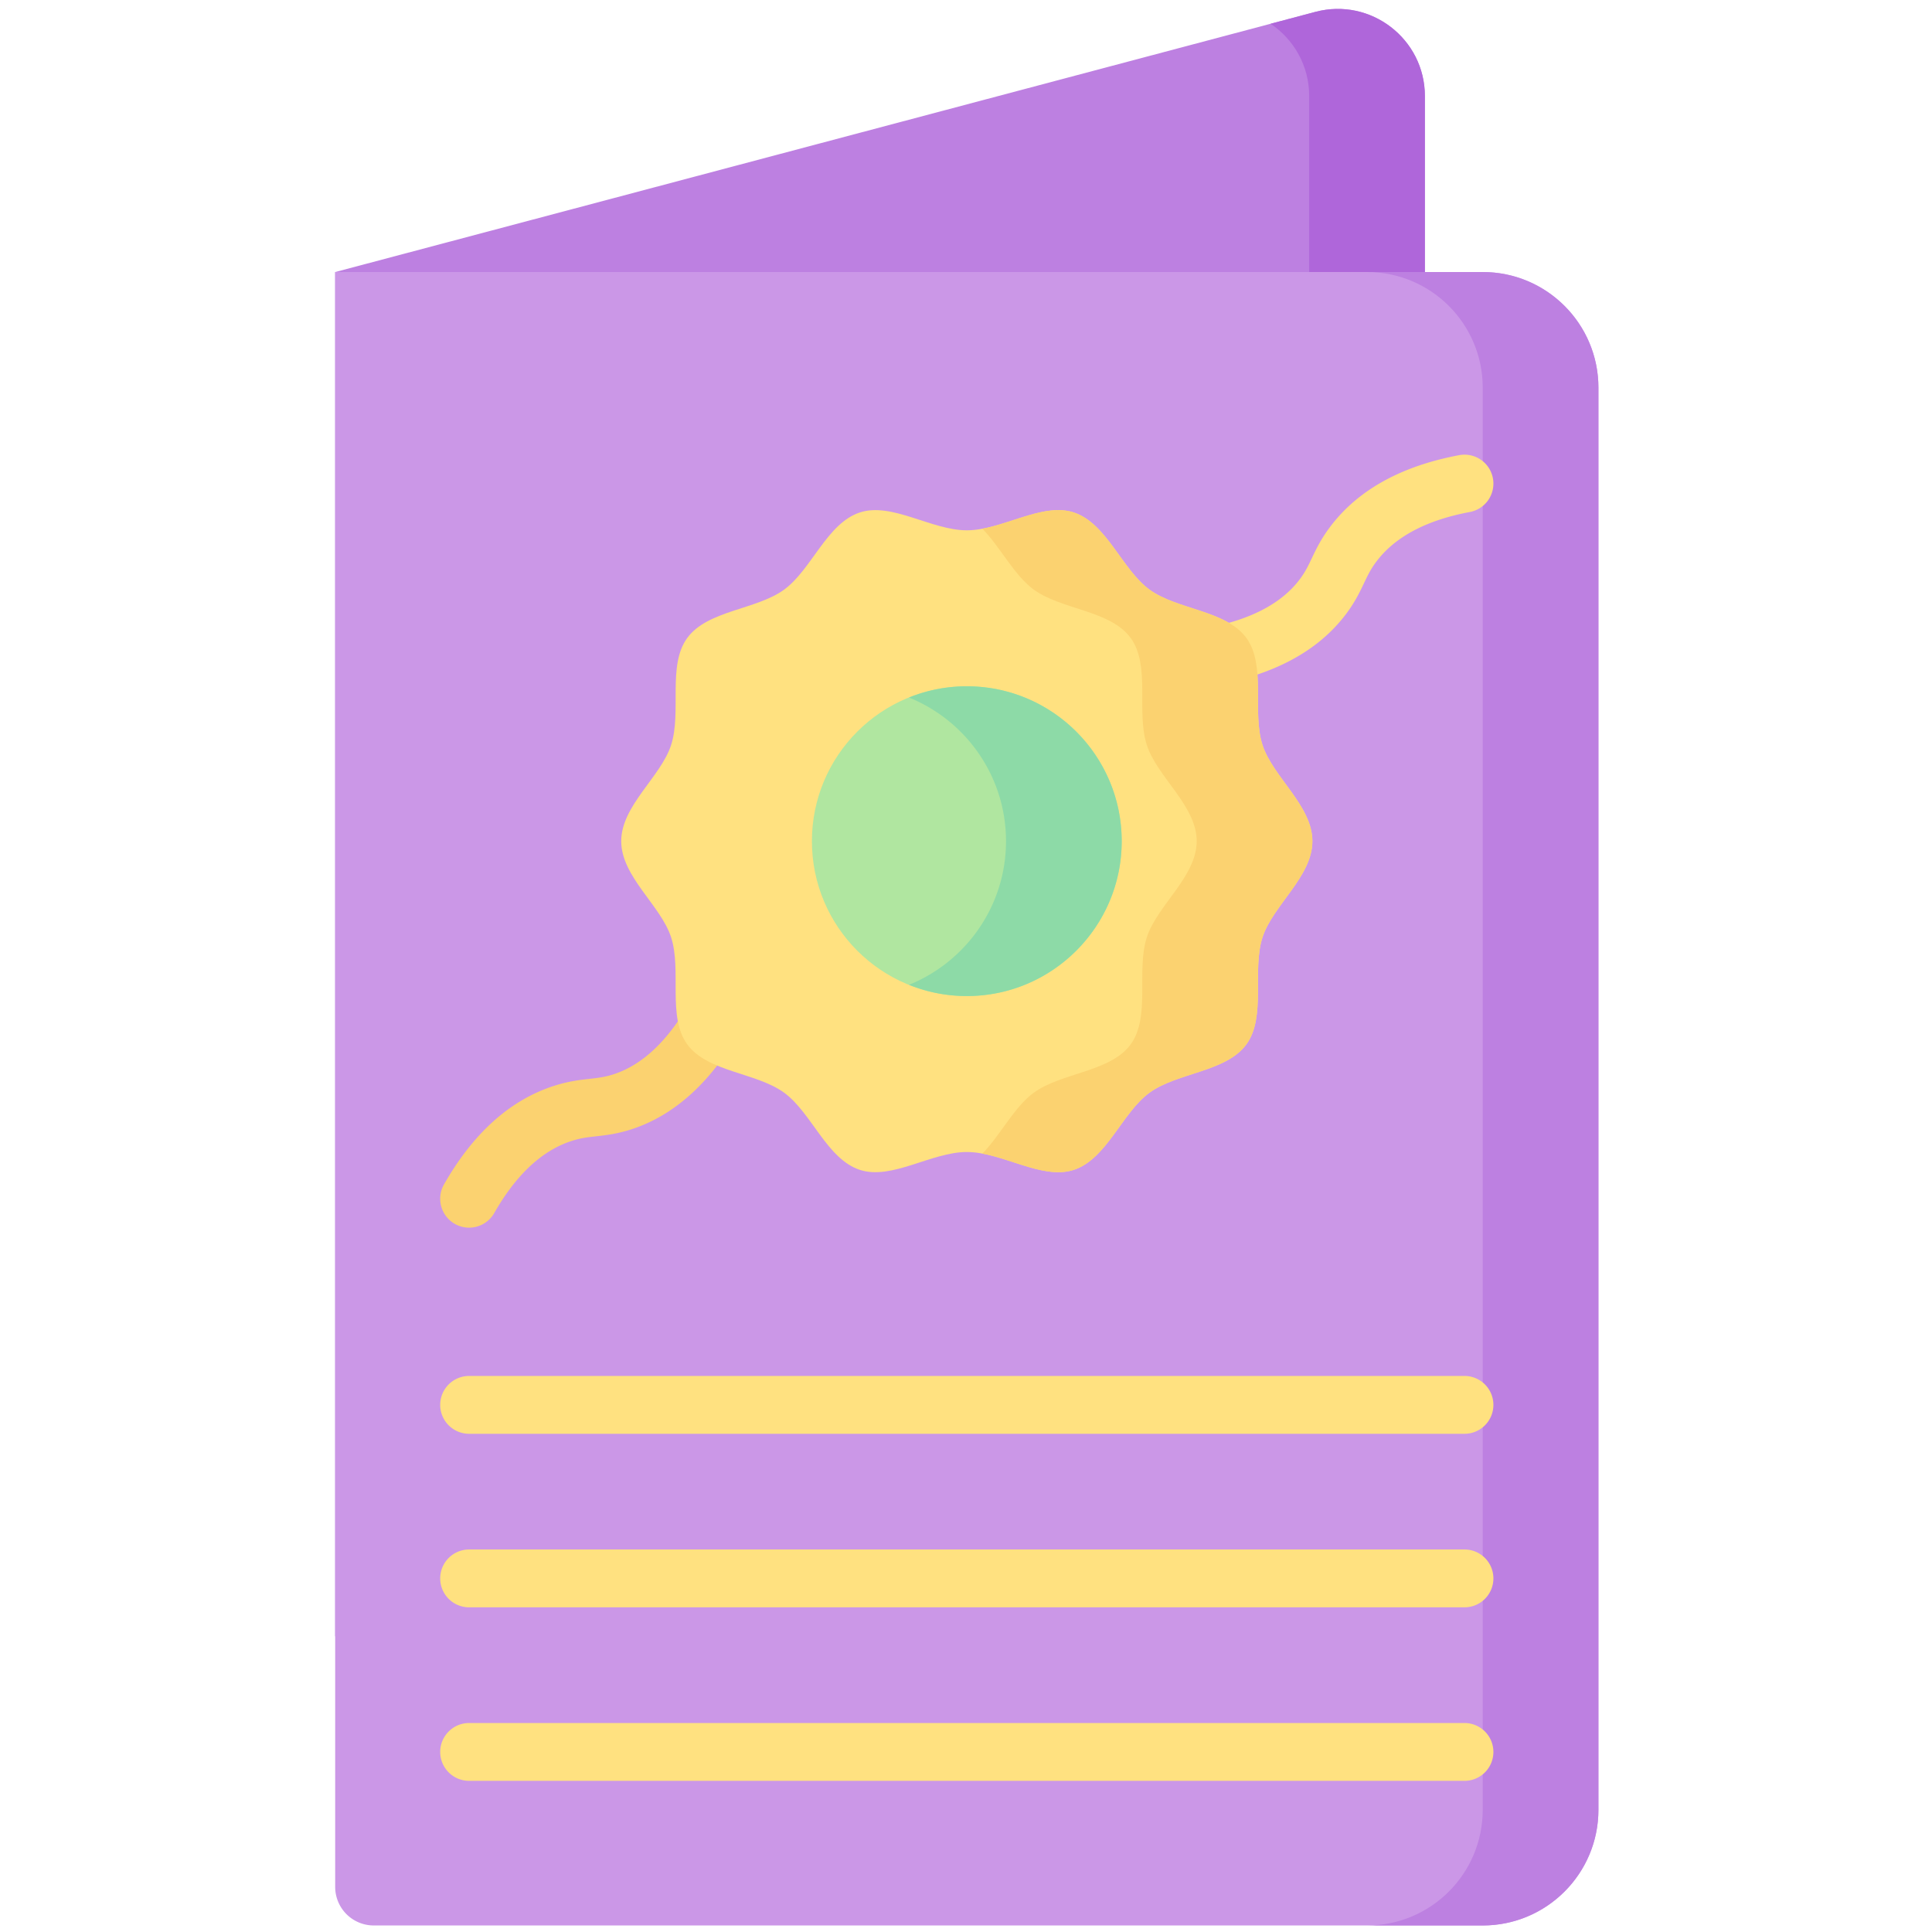 <svg xmlns="http://www.w3.org/2000/svg" fill-rule="evenodd" stroke-linejoin="round" stroke-miterlimit="2" clip-rule="evenodd" viewBox="0 0 120 120"><clipPath id="a"><path d="M0 0h254v384H0z"/></clipPath><g fill-rule="nonzero" clip-path="url(#a)" transform="matrix(.31 0 0 .31 20.68 .554)"><path fill="#bd80e1" d="M218.781 17.473v308.582H.448V52.719L196.836.594c11.082-2.942 21.945 5.414 21.945 16.879z"/><path fill="#af66da" d="m196.836.594-8.969 2.379c4.609 3.097 7.734 8.351 7.734 14.5v308.582h23.18V17.473c0-11.465-10.863-19.821-21.945-16.879z"/><path fill="#cb97e7" d="M253.551 75.895V360.82c0 12.801-10.379 23.18-23.18 23.18H8.176a7.73 7.73 0 0 1-7.728-7.727V52.719h229.923c12.801 0 23.18 10.375 23.18 23.176z"/><path fill="#bd80e1" d="M230.371 52.719h-23.18c12.801 0 23.18 10.375 23.18 23.176V360.82c0 12.801-10.379 23.18-23.18 23.18h23.18c12.801 0 23.18-10.379 23.18-23.18V75.895c0-12.801-10.379-23.176-23.18-23.176z"/><path fill="#fbd270" d="M27.277 244.188a5.793 5.793 0 0 1-5.027-8.665c5.863-10.293 13.285-16.941 22.055-19.75 2.914-.933 5.152-1.183 7.125-1.406 1.699-.191 3.043-.34 4.82-.918 5.922-1.922 11.18-7 15.625-15.082a5.794 5.794 0 0 1 7.867-2.289 5.795 5.795 0 0 1 2.285 7.871c-5.91 10.75-13.379 17.656-22.191 20.524-2.902.941-5.145 1.191-7.121 1.414-1.707.191-3.059.34-4.871.922-5.918 1.894-11.141 6.757-15.524 14.449a5.8 5.8 0 0 1-5.043 2.93z"/><path fill="#ffe180" d="M175.285 135.672a5.791 5.791 0 0 1-5.703-4.817 5.792 5.792 0 0 1 4.73-6.691c9.094-1.559 15.61-4.867 19.364-9.836 1.129-1.488 1.707-2.711 2.445-4.254.851-1.793 1.82-3.828 3.656-6.273 5.524-7.371 14.227-12.211 25.871-14.391a5.79 5.79 0 0 1 6.762 4.629 5.79 5.79 0 0 1-4.629 6.762c-8.703 1.629-15.004 4.976-18.73 9.949-1.145 1.523-1.727 2.75-2.465 4.305-.856 1.793-1.824 3.832-3.664 6.265-5.59 7.391-14.555 12.192-26.652 14.266a5.596 5.596 0 0 1-.985.086z"/><path fill="#ffe180" d="M196.242 166.75c0 7.094-7.914 12.852-9.992 19.25-2.152 6.637.789 15.93-3.23 21.453-4.059 5.574-13.832 5.629-19.411 9.688-5.523 4.019-8.574 13.324-15.207 15.476-6.402 2.078-14.308-3.586-21.402-3.586s-15 5.664-21.402 3.586c-6.633-2.152-9.684-11.457-15.207-15.476-5.579-4.059-15.352-4.114-19.411-9.688-4.019-5.523-1.078-14.816-3.23-21.453-2.078-6.398-9.992-12.156-9.992-19.25s7.914-12.852 9.992-19.254c2.152-6.633-.789-15.926 3.23-21.449 4.059-5.578 13.832-5.633 19.411-9.692 5.523-4.019 8.574-13.32 15.207-15.476 6.402-2.078 14.308 3.586 21.402 3.586s15-5.664 21.402-3.586c6.633 2.156 9.684 11.457 15.207 15.476 5.579 4.059 15.352 4.114 19.411 9.692 4.019 5.523 1.078 14.816 3.23 21.449 2.078 6.402 9.992 12.16 9.992 19.254z"/><path fill="#fbd270" d="M186.25 147.496c-2.152-6.633.789-15.926-3.23-21.449-4.059-5.578-13.832-5.633-19.411-9.692-5.523-4.019-8.574-13.32-15.207-15.476-5.476-1.777-12.054 2.109-18.281 3.269 3.652 3.731 6.348 9.325 10.309 12.207 5.578 4.059 15.351 4.114 19.41 9.692 4.019 5.523 1.078 14.816 3.23 21.449 2.078 6.402 9.992 12.16 9.992 19.254s-7.914 12.852-9.992 19.25c-2.152 6.637.789 15.93-3.23 21.453-4.059 5.574-13.832 5.629-19.41 9.688-3.961 2.882-6.657 8.476-10.309 12.207 6.227 1.16 12.805 5.047 18.281 3.269 6.633-2.152 9.684-11.457 15.207-15.476 5.579-4.059 15.352-4.114 19.411-9.692 4.019-5.519 1.078-14.812 3.23-21.449 2.078-6.402 9.992-12.156 9.992-19.25s-7.914-12.852-9.992-19.254z"/><path fill="#b0e6a0" d="M158.035 166.75c0 17.141-13.894 31.035-31.035 31.035s-31.035-13.894-31.035-31.035 13.894-31.035 31.035-31.035 31.035 13.894 31.035 31.035z"/><path fill="#8ddaa7" d="M127 135.715c-4.098 0-8.008.805-11.59 2.254 11.387 4.601 19.445 15.765 19.445 28.781s-8.058 24.176-19.445 28.781a30.892 30.892 0 0 0 11.59 2.254c17.113 0 31.035-13.922 31.035-31.035S144.113 135.715 127 135.715z"/><g fill="#ffe180"><path d="M226.715 285.488H27.285a5.796 5.796 0 0 1-5.797-5.793 5.8 5.8 0 0 1 5.797-5.797h199.43a5.797 5.797 0 0 1 5.793 5.797c0 3.2-2.594 5.793-5.793 5.793zM226.715 320.258H27.285a5.797 5.797 0 0 1-5.797-5.793 5.798 5.798 0 0 1 5.797-5.797h199.43a5.794 5.794 0 0 1 5.793 5.797 5.793 5.793 0 0 1-5.793 5.793zM226.715 355.027H27.285a5.797 5.797 0 0 1-5.797-5.797 5.796 5.796 0 0 1 5.797-5.792h199.43a5.793 5.793 0 0 1 5.793 5.792 5.794 5.794 0 0 1-5.793 5.797z"/></g></g></svg>